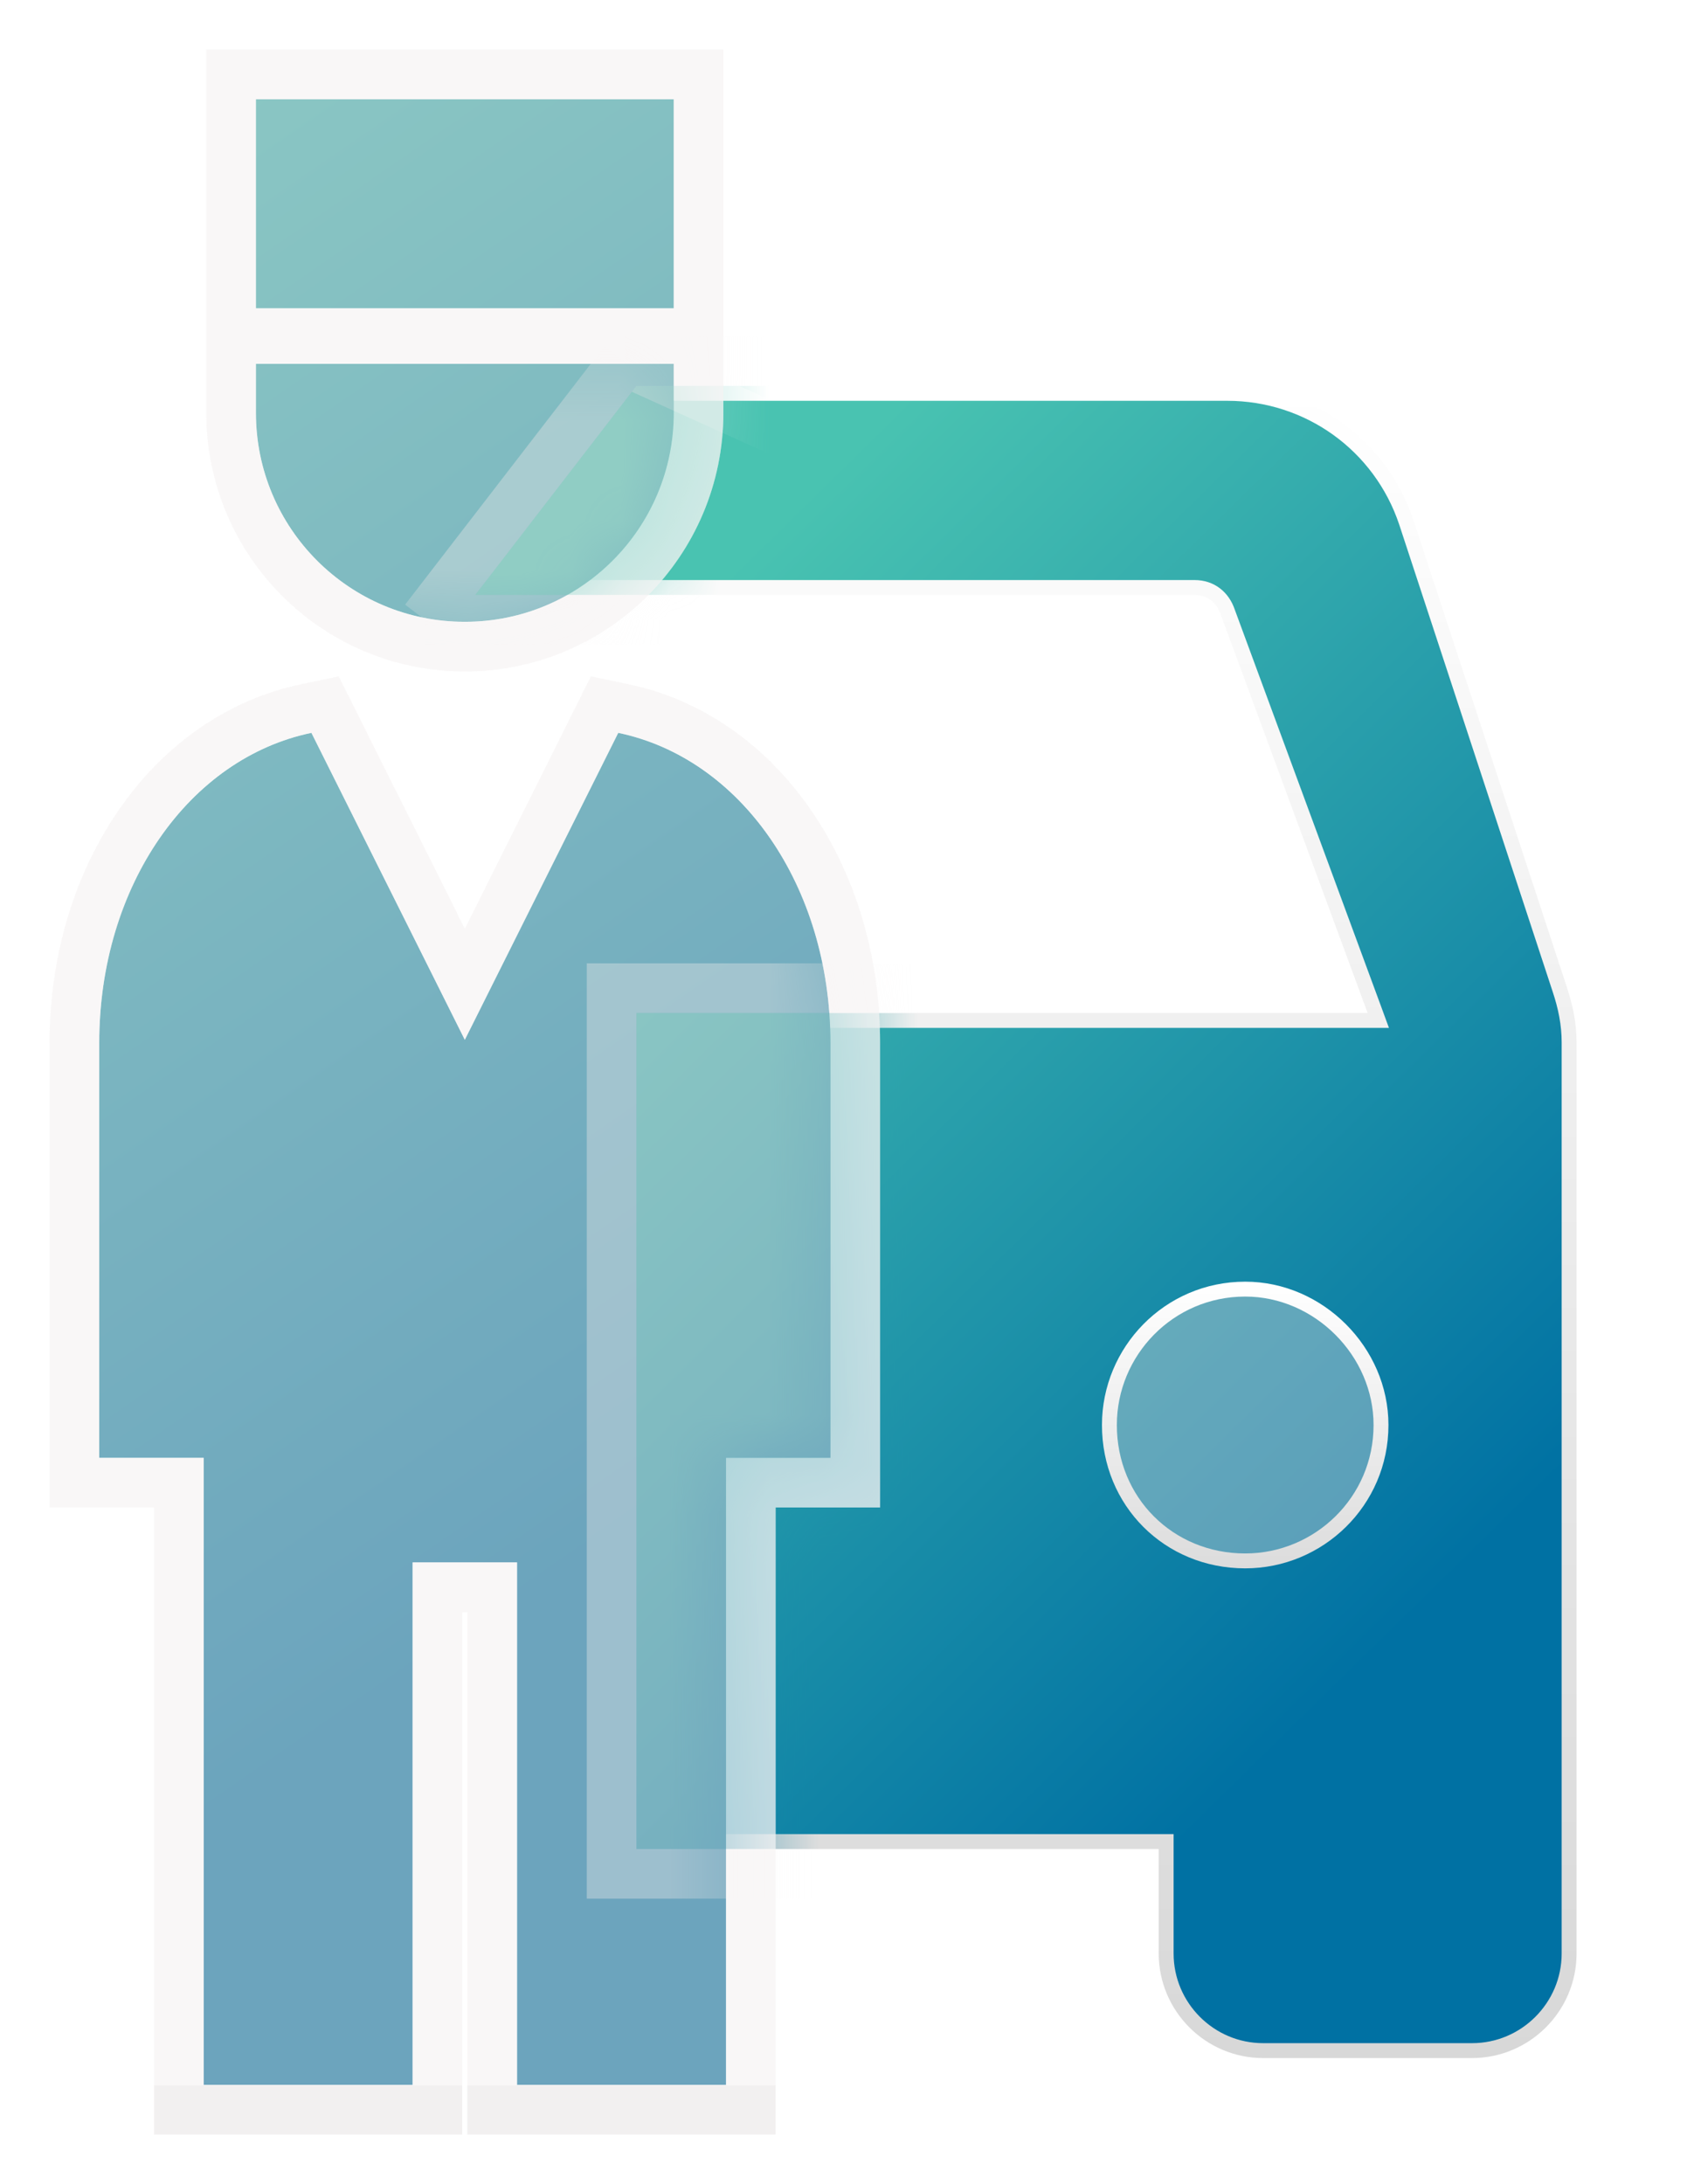 <svg width="34" height="44" viewBox="0 0 34 44" fill="none" xmlns="http://www.w3.org/2000/svg">
<path d="M23.353 37.098H12.976V20.556H27.563H27.778L27.704 20.354L24.744 12.33C24.643 12.029 24.401 11.835 24.076 11.835H9.883L12.9 7.924H24.734C26.372 7.924 27.82 8.961 28.342 10.519C28.342 10.519 28.342 10.519 28.342 10.519L31.434 19.927L31.434 19.927C31.554 20.286 31.624 20.632 31.624 20.998V39.353C31.624 40.43 30.745 41.309 29.668 41.309H25.458C24.381 41.309 23.503 40.43 23.503 39.353V37.248V37.098H23.353Z" fill="url(#paint0_linear_2389_12511)" stroke="url(#paint1_linear_2389_12511)" stroke-width="0.3"/>
<path d="M27.833 28.707C27.833 30.246 26.579 31.444 25.096 31.444C23.555 31.444 22.359 30.248 22.359 28.707C22.359 27.223 23.557 25.969 25.096 25.969C26.577 25.969 27.833 27.226 27.833 28.707Z" fill="#D9D9D9" fill-opacity="0.4" stroke="url(#paint2_linear_2389_12511)" stroke-width="0.3"/>
<path d="M5.158 2V6.211H13.579V2H5.158ZM5.158 7.329V8.316C5.158 10.643 7.041 12.526 9.368 12.526C11.696 12.526 13.579 10.643 13.579 8.316V7.329H5.158ZM6.276 14.763C3.826 15.273 2 17.822 2 21.013V29.368H4.105V42H8.316V31.474H10.421V42H14.632V29.368H16.737V21.013C16.737 17.822 14.911 15.273 12.46 14.763L9.368 20.947L6.276 14.763Z" fill="url(#paint3_linear_2389_12511)"/>
<path d="M5.158 1.5H4.658V2V6.211V6.711H5.158H13.579H14.079V6.211V2V1.5H13.579H5.158ZM5.158 6.829H4.658V7.329V8.316C4.658 10.919 6.765 13.026 9.368 13.026C11.972 13.026 14.079 10.919 14.079 8.316V7.329V6.829H13.579H5.158ZM6.724 14.54L6.551 14.195L6.174 14.274C3.431 14.845 1.5 17.654 1.5 21.013V29.368V29.868H2H3.605V42V42.5H4.105H8.316H8.816V42V31.974H9.921V42V42.5H10.421H14.632H15.132V42V29.868H16.737H17.237V29.368V21.013C17.237 17.654 15.306 14.845 12.562 14.274L12.185 14.195L12.013 14.54L9.368 19.829L6.724 14.54Z" stroke="url(#paint4_linear_2389_12511)" stroke-opacity="0.4"/>
<mask id="mask0_2389_12511" style="mask-type:alpha" maskUnits="userSpaceOnUse" x="1" y="1" width="17" height="42">
<path d="M5.158 2V6.211H13.579V2H5.158ZM5.158 7.329V8.316C5.158 10.643 7.041 12.526 9.368 12.526C11.696 12.526 13.579 10.643 13.579 8.316V7.329H5.158ZM6.276 14.763C3.826 15.273 2 17.822 2 21.013V29.368H4.105V42H8.316V31.474H10.421V42H14.632V29.368H16.737V21.013C16.737 17.822 14.911 15.273 12.46 14.763L9.368 20.947L6.276 14.763Z" fill="url(#paint5_linear_2389_12511)"/>
<path d="M5.158 1.5H4.658V2V6.211V6.711H5.158H13.579H14.079V6.211V2V1.5H13.579H5.158ZM5.158 6.829H4.658V7.329V8.316C4.658 10.919 6.765 13.026 9.368 13.026C11.972 13.026 14.079 10.919 14.079 8.316V7.329V6.829H13.579H5.158ZM6.724 14.54L6.551 14.195L6.174 14.274C3.431 14.845 1.5 17.654 1.5 21.013V29.368V29.868H2H3.605V42V42.5H4.105H8.316H8.816V42V31.974H9.921V42V42.5H10.421H14.632H15.132V42V29.868H16.737H17.237V29.368V21.013C17.237 17.654 15.306 14.845 12.562 14.274L12.185 14.195L12.013 14.54L9.368 19.829L6.724 14.54Z" stroke="url(#paint6_linear_2389_12511)" stroke-opacity="0.4"/>
</mask>
<g mask="url(#mask0_2389_12511)">
<g filter="url(#filter0_f_2389_12511)">
<path d="M12.826 7.774L9.578 11.985H24.076C24.331 11.985 24.52 12.133 24.603 12.38L27.563 20.406H12.826V37.248H23.353V39.353C23.353 40.513 24.298 41.459 25.458 41.459H29.668C30.828 41.459 31.774 40.513 31.774 39.353V20.998C31.774 20.612 31.7 20.25 31.576 19.88L28.484 10.472C27.941 8.852 26.436 7.774 24.734 7.774H12.826ZM24.405 24.616C26.149 24.616 27.563 26.031 27.563 27.774C27.563 29.518 26.149 30.932 24.405 30.932C22.662 30.932 21.247 29.518 21.247 27.774C21.247 26.031 22.662 24.616 24.405 24.616Z" fill="url(#paint7_linear_2389_12511)"/>
<path d="M12.581 7.274H12.826H24.734C26.651 7.274 28.347 8.488 28.958 10.313L28.959 10.316L32.051 19.722C32.051 19.722 32.051 19.722 32.051 19.722C32.186 20.129 32.274 20.545 32.274 20.998V39.353C32.274 40.789 31.104 41.959 29.668 41.959H25.458C24.022 41.959 22.853 40.789 22.853 39.353V37.748H12.826H12.326V37.248V20.406V19.906H12.826H26.846L24.134 12.553L24.131 12.545L24.128 12.538C24.121 12.516 24.114 12.503 24.109 12.496C24.107 12.493 24.105 12.491 24.104 12.49L24.102 12.488C24.102 12.488 24.102 12.488 24.102 12.488M12.581 7.274L24.102 12.488M12.581 7.274L12.43 7.469M12.581 7.274L12.43 7.469M24.102 12.488C24.102 12.488 24.102 12.488 24.102 12.488M24.102 12.488L24.102 12.488M12.43 7.469L9.182 11.68L8.561 12.485M12.43 7.469L8.561 12.485M8.561 12.485H9.578M8.561 12.485H9.578M9.578 12.485H24.076M9.578 12.485H24.076M24.076 12.485C24.091 12.485 24.099 12.487 24.101 12.488M24.076 12.485L24.101 12.488M24.101 12.488C24.101 12.488 24.102 12.488 24.102 12.488M24.101 12.488L24.102 12.488M24.405 25.116C25.872 25.116 27.063 26.307 27.063 27.774C27.063 29.242 25.872 30.432 24.405 30.432C22.938 30.432 21.747 29.242 21.747 27.774C21.747 26.307 22.938 25.116 24.405 25.116Z" stroke="url(#paint8_linear_2389_12511)" stroke-opacity="0.4"/>
</g>
</g>
<path d="M5.158 2V6.211H13.579V2H5.158ZM5.158 7.329V8.316C5.158 10.643 7.041 12.526 9.368 12.526C11.696 12.526 13.579 10.643 13.579 8.316V7.329H5.158ZM6.276 14.763C3.826 15.273 2 17.822 2 21.013V29.368H4.105V42H8.316V31.474H10.421V42H14.632V29.368H16.737V21.013C16.737 17.822 14.911 15.273 12.46 14.763L9.368 20.947L6.276 14.763Z" fill="#D9D9D9" fill-opacity="0.5"/>
<path d="M5.158 1.5H4.658V2V6.211V6.711H5.158H13.579H14.079V6.211V2V1.5H13.579H5.158ZM5.158 6.829H4.658V7.329V8.316C4.658 10.919 6.765 13.026 9.368 13.026C11.972 13.026 14.079 10.919 14.079 8.316V7.329V6.829H13.579H5.158ZM6.724 14.54L6.551 14.195L6.174 14.274C3.431 14.845 1.5 17.654 1.5 21.013V29.368V29.868H2H3.605V42V42.5H4.105H8.316H8.816V42V31.974H9.921V42V42.5H10.421H14.632H15.132V42V29.868H16.737H17.237V29.368V21.013C17.237 17.654 15.306 14.845 12.562 14.274L12.185 14.195L12.013 14.54L9.368 19.829L6.724 14.54Z" stroke="url(#paint9_linear_2389_12511)" stroke-opacity="0.4"/>
<path d="M5.158 1.5H4.658V2V6.211V6.711H5.158H13.579H14.079V6.211V2V1.5H13.579H5.158ZM5.158 6.829H4.658V7.329V8.316C4.658 10.919 6.765 13.026 9.368 13.026C11.972 13.026 14.079 10.919 14.079 8.316V7.329V6.829H13.579H5.158ZM6.724 14.54L6.551 14.195L6.174 14.274C3.431 14.845 1.5 17.654 1.5 21.013V29.368V29.868H2H3.605V42V42.5H4.105H8.316H8.816V42V31.974H9.921V42V42.5H10.421H14.632H15.132V42V29.868H16.737H17.237V29.368V21.013C17.237 17.654 15.306 14.845 12.562 14.274L12.185 14.195L12.013 14.54L9.368 19.829L6.724 14.54Z" stroke="url(#paint10_linear_2389_12511)" stroke-opacity="0.4"/>
<defs>
<filter id="filter0_f_2389_12511" x="2.543" y="1.774" width="35.23" height="45.685" filterUnits="userSpaceOnUse" color-interpolation-filters="sRGB">
<feFlood flood-opacity="0" result="BackgroundImageFix"/>
<feBlend mode="normal" in="SourceGraphic" in2="BackgroundImageFix" result="shape"/>
<feGaussianBlur stdDeviation="2.5" result="effect1_foregroundBlur_2389_12511"/>
</filter>
<linearGradient id="paint0_linear_2389_12511" x1="12.908" y1="13.237" x2="30.228" y2="30.885" gradientUnits="userSpaceOnUse">
<stop stop-color="#49C3B1"/>
<stop offset="1" stop-color="#0071A3"/>
</linearGradient>
<linearGradient id="paint1_linear_2389_12511" x1="20.676" y1="7.774" x2="20.676" y2="41.459" gradientUnits="userSpaceOnUse">
<stop stop-color="white"/>
<stop offset="1" stop-color="#D8D8D8"/>
</linearGradient>
<linearGradient id="paint2_linear_2389_12511" x1="25.096" y1="25.819" x2="25.096" y2="31.594" gradientUnits="userSpaceOnUse">
<stop stop-color="white"/>
<stop offset="1" stop-color="#DCDCDC"/>
</linearGradient>
<linearGradient id="paint3_linear_2389_12511" x1="-15.474" y1="8.552" x2="3.95" y2="36.72" gradientUnits="userSpaceOnUse">
<stop stop-color="#49C3B1"/>
<stop offset="1" stop-color="#0071A3"/>
</linearGradient>
<linearGradient id="paint4_linear_2389_12511" x1="9.368" y1="2" x2="9.368" y2="42" gradientUnits="userSpaceOnUse">
<stop offset="1" stop-color="#F8F4F4"/>
<stop offset="1" stop-color="#E0DDDD" stop-opacity="0.4"/>
</linearGradient>
<linearGradient id="paint5_linear_2389_12511" x1="-15.474" y1="8.552" x2="3.95" y2="36.72" gradientUnits="userSpaceOnUse">
<stop stop-color="#49C3B1"/>
<stop offset="1" stop-color="#0071A3"/>
</linearGradient>
<linearGradient id="paint6_linear_2389_12511" x1="9.368" y1="2" x2="9.368" y2="42" gradientUnits="userSpaceOnUse">
<stop offset="1" stop-color="#F8F4F4"/>
<stop offset="1" stop-color="#E0DDDD" stop-opacity="0.4"/>
</linearGradient>
<linearGradient id="paint7_linear_2389_12511" x1="12.908" y1="13.292" x2="30.407" y2="30.943" gradientUnits="userSpaceOnUse">
<stop stop-color="#49C3B1"/>
<stop offset="1" stop-color="#0071A3"/>
</linearGradient>
<linearGradient id="paint8_linear_2389_12511" x1="20.676" y1="7.774" x2="20.676" y2="41.459" gradientUnits="userSpaceOnUse">
<stop offset="1" stop-color="#F8F4F4"/>
<stop offset="1" stop-color="#E0DDDD" stop-opacity="0.4"/>
</linearGradient>
<linearGradient id="paint9_linear_2389_12511" x1="9.368" y1="2" x2="9.368" y2="42" gradientUnits="userSpaceOnUse">
<stop offset="1" stop-color="#F8F4F4"/>
<stop offset="1" stop-color="#E0DDDD" stop-opacity="0.4"/>
</linearGradient>
<linearGradient id="paint10_linear_2389_12511" x1="9.368" y1="2" x2="9.368" y2="42" gradientUnits="userSpaceOnUse">
<stop offset="1" stop-color="#F8F4F4"/>
<stop offset="1" stop-color="#E0DDDD" stop-opacity="0.4"/>
</linearGradient>
</defs>
</svg>
